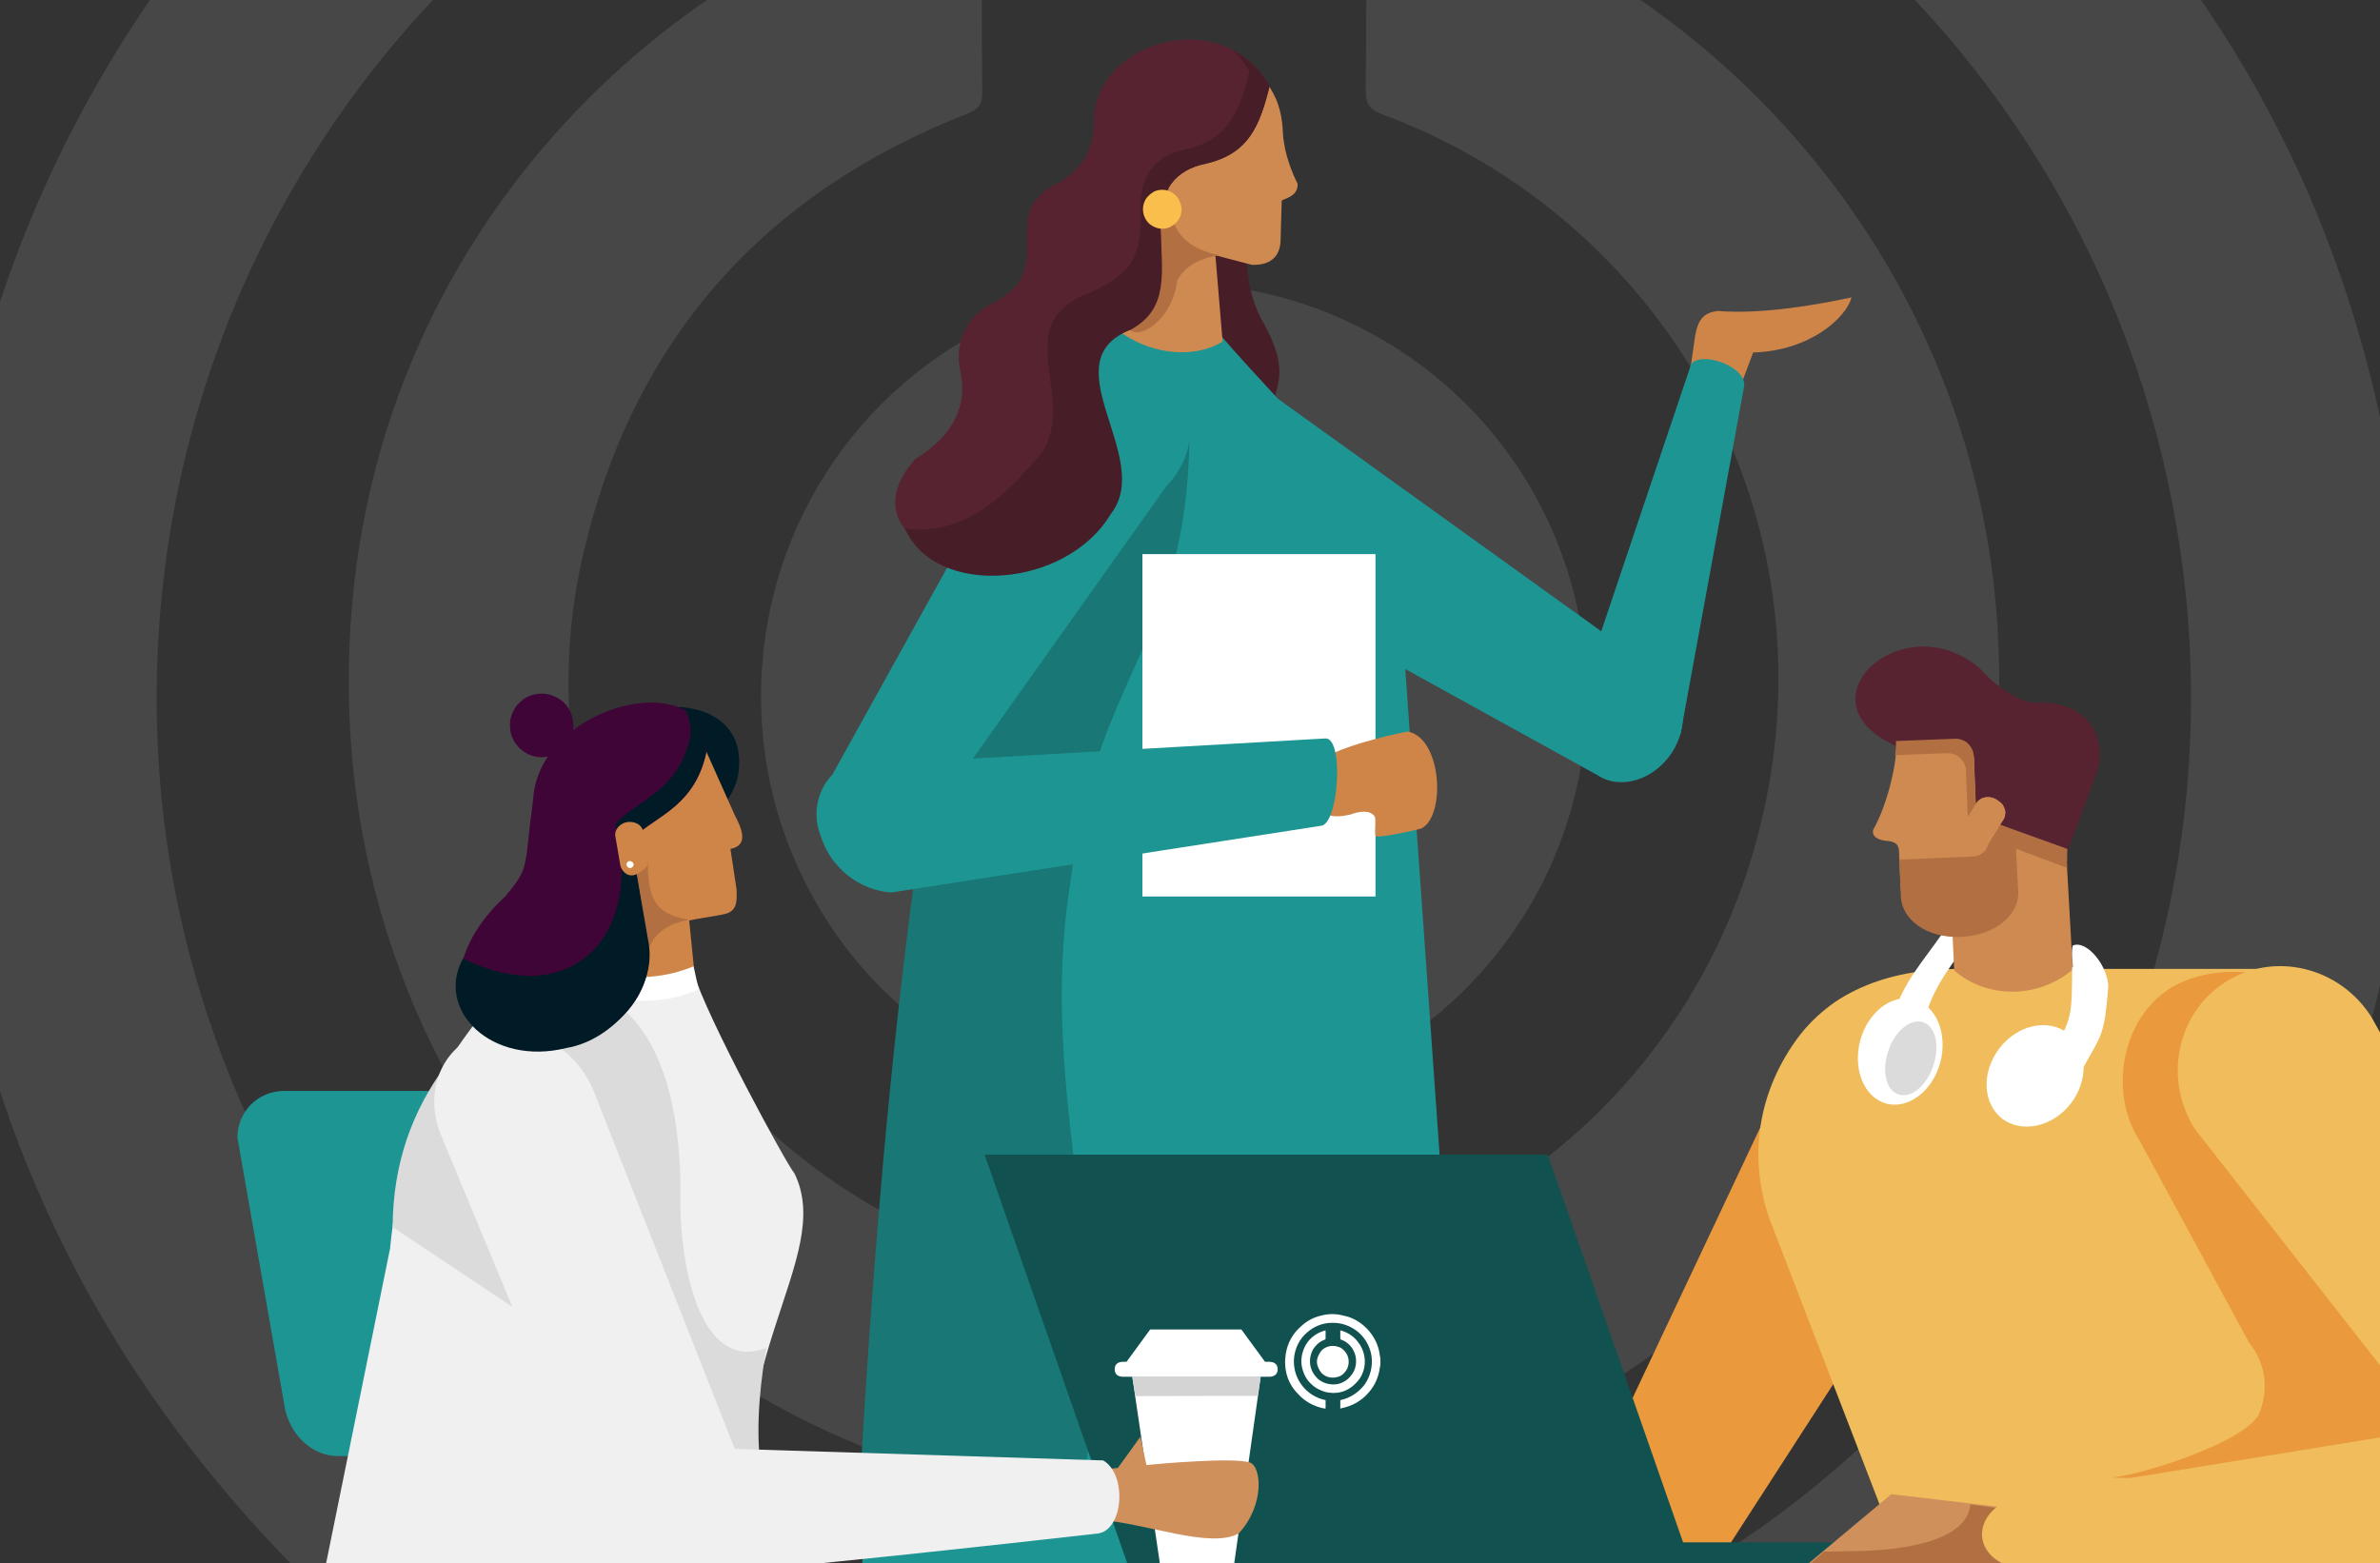 <?xml version="1.0" encoding="UTF-8"?> <svg xmlns="http://www.w3.org/2000/svg" version="1.2" viewBox="0 0 825 542" width="825" height="542"><rect x="0" y="0" width="825" height="542" fill="#333333" stroke="none"/><defs><clipPath id="cp1"><path d="m-22-188h857.89v853h-857.89z"></path></clipPath></defs><style>.a{fill:#fff}.b{fill:#ededed}.c{fill:#ea993d}.d{fill:#cf8548}.e{fill:#1d9593}.f{fill:#471e28}.g{fill:#197776}.h{fill:#cf8a51}.i{fill:#b27042}.j{fill:#572331}.k{fill:#fabe4d}.l{fill:#115150}.m{fill:#f0bc5c}.n{fill:#cf905b}.o{fill:#f0f0f0}.p{fill:#d4d4d4}.q{fill:#dbdbdb}.r{fill:#001a26}.s{fill:#3f0537}</style><g style="opacity:.1"><g clip-path="url(#cp1)"><path class="a" d="m473.6 665v-76.9c178.3-34.3 305.9-202.3 283.3-388.9-21.4-176-168.7-305.8-340-310.4-180.6-4.9-332.5 126.5-358.6 299.9-29.2 194.9 105 366.9 282.2 399.4v76.9h-8.2q-1.5-0.8-3.1-1.2c-96.6-18.5-178-64.2-243.4-137.8-58.3-65.6-93-142.4-104.4-229.6-1.2-9.1-2.3-18.1-3.4-27.2v-55.3c1.1-9.3 2.2-18.6 3.4-27.8q18.5-138.8 114.7-240.6c58.5-61.6 129-103.5 212-121.7 144.3-31.7 273.6 0.4 384.8 98 74.9 65.6 121 148.9 136.7 247.2 22 138-13.9 260.3-108.1 363.9-64 70.4-144.1 113.4-237.7 130.9q-1.6 0.5-3.2 1.2z"></path></g><path class="a" d="m340.1-41.5c0.1 1.8 0.2 3.5 0.2 5.2 0.1 22.8-0.1 45.6 0.2 68.4 0 3.9-1.2 5.7-4.9 7.2-70.7 27.6-115.9 78.2-133.3 152.1-26.2 111.3 48.5 226.8 160.6 249.8 117.3 24 229-50.6 250.2-168.6 18.5-103-41.1-198.5-133.8-232.9-4.3-1.6-5.9-3.4-5.9-8.2 0.3-22.4 0.2-44.8 0.2-67.2v-5.9c111.7 23.6 220.6 131.8 219.4 280-1.2 160.3-133 287.5-292.6 284-151.9-3.3-278.4-125.6-279.5-284-1.1-156.5 115.8-258.8 219.2-279.9z"></path><path fill-rule="evenodd" class="a" d="m406.7 384.7h-0.2c-9.7-0.1-19.3-1-28.8-3-18.2-3.8-35.6-11.1-51-21.6-19.4-13.1-35.3-30.8-46.2-51.5-11-20.7-16.7-43.7-16.7-67.2 0-9.7 1-19.4 2.9-28.9 5.6-27.5 19.1-52.7 38.9-72.5 19.8-19.8 45-33.3 72.4-38.9 9.6-1.9 19.3-2.9 29-2.9 9.7 0 19.4 1 28.9 2.9 27.4 5.7 52.6 19.3 72.4 39.1 19.8 19.8 33.3 45 38.9 72.5 3.8 19.1 3.8 38.7-0.1 57.8-3.8 18.3-11.1 35.7-21.6 51.1-13.1 19.5-30.8 35.4-51.5 46.4-20.8 11-43.9 16.7-67.3 16.7zm0.2-209.9c-8.9 0-17.6 1.8-25.8 5.2-12.1 5.1-22.3 13.7-29.6 24.6-7.2 10.9-11.1 23.6-11.1 36.7-0.1 8.9 1.7 17.7 5.2 25.9 6.8 16 19.5 28.7 35.5 35.6 8.1 3.5 16.9 5.3 25.8 5.3h0.1c8.8 0 17.5-1.8 25.6-5.3 15.9-6.8 28.6-19.5 35.5-35.4 3.5-8.1 5.4-16.8 5.4-25.7 0.1-8.8-1.6-17.6-5.1-25.7-6.7-16.1-19.4-28.9-35.4-35.8-8.2-3.5-17-5.4-25.9-5.4z"></path></g><path class="b" d="m717.7 500.4c0 4.5 1.8 8.8 4.9 12 3.1 3.1 7.4 5 11.8 5h171.4c8.6 0 16.5-6.7 19.3-17l13.5-70.7c0-4.4-1.8-8.7-4.9-11.9-3.1-3.1-7.4-4.9-11.8-5h-169.5c-8.6 0-19 6.9-21.2 16.9z"></path><path class="c" d="m555 507.8c-6 9.5-2.3 22.6 8.3 29.3 10.6 6.7 30.1 8.1 36.1-1.4l88.7-137.3c11.3-17.9 6.5-41.3-10.8-52.2-17.3-11-40.5-5.4-51.9 12.4z"></path><path class="c" d="m490.8 503l71.4-10.8c14.4-1.1 26.8 8.2 27.8 20.7 0.9 12.6-10 23.6-24.4 24.7l-65.7 2.9z"></path><path class="d" d="m601 140.1l6.7-17.9c20-0.6 32.4-12.3 34.1-19.1-13.4 2.9-32 5.9-46.4 4.7-4.5 0.6-6.7 2.5-7.8 8.6l-3.6 25.3z"></path><path class="e" d="m579.5 261c-6.3 9.5-17.9 13-25.8 7.7l-144-79.5c-6.7-4.5-11.3-11.5-12.9-19.4-1.6-7.9 0-16.1 4.4-22.9 2.2-3.3 5-6.2 8.3-8.4 3.3-2.2 7-3.8 10.9-4.6 3.9-0.8 7.9-0.8 11.8 0 3.9 0.7 7.6 2.3 11 4.5l133.2 95.8c7.9 5.3 9.3 17.3 3.1 26.8z"></path><path class="e" d="m604.5 134.4l-22 120.2c-6.6 9.2-41.1-5.6-34.5-14.8l38.3-113.8c4.5-4.4 19.9 1.6 18.2 8.4z"></path><path class="f" d="m432.2 89c0.1 7.6 1.5 14.8 4.8 21.2 14.6 25-1.1 25.2 6.5 38.8-21.2-1.1-45.1-25.9-24.9-62 3.4-1.5 10.7 1.1 13.6 2z"></path><path class="e" d="m509.4 547.2c-67.3 18.5-137.1 22.4-211 2.9 7.4-123.2 19.4-288.7 48.6-407.5 0.5-10.2 12.2-25.8 22.3-27.7l52.3-0.4c30.2 35.5 62.4 59.2 64.9 108.6z"></path><path class="g" d="m412.3 152c-0.9 71.1-32.6 81.4-41.2 153.5-12.2 75 17.1 140.3 4.6 206.3-10.8 3.4-67.3 2.2-77.3-3.1 7.3-123.2 19.4-247.2 48.6-366 0.5-10.3 46.1 7.8 65.3 9.3z"></path><path class="h" d="m444.3 69.5c1.5-0.8 5.7-1.6 5.5-5.8-1.7-3.4-4.6-10-5.1-17.5-0.3-10.9-4.5-15.4-5.4-17.4-41.5 7.7-55.8 55-50.6 86.6 11.7 8.1 26.2 8.6 35.1 3l-2.5-29.9 12.6 3.3c7.5 0.3 10-3.9 10-8.8z"></path><path class="i" d="m422.7 88.5c-10.2-2.2-18.3-6.9-17.5-24.2-6.7 2.1-8.3 8.6-7.8 18.6-1.3 2.9-13.7 29.8-6.3 30.6 2.7 5.2 15.2-1.9 17-16.3 2.1-3.8 6.1-7.5 14.6-8.7z"></path><path class="e" d="m288.7 295.6c7.6 6.7 20.1 4.6 27.3-2.7l88.2-124.2c12.5-13 9.8-29.5-1.4-39.3-11.2-9.8-26.6-9.4-39.1 3.6l-75.2 135.6c-7.3 7.4-7.4 20.3 0.2 27z"></path><path class="j" d="m440.1 29.8c-3.5 14-7.3 23.3-21.8 26.8-10.9 2.2-16.6 9.2-16 22.6 0.3 14.7 1.7 26.1-10.2 35-29.6 11 5.7 41.4-7.3 60.9-15.4 37-98.9 19.3-67.5-16 7.9-4.8 19.3-14.6 15.5-30.8-1.9-9.3 1.9-19.1 12.5-23.8 7.2-4.5 11.3-7.7 10.7-22 0.2-5.1-1.3-13.4 11.3-19.3 9.2-5.8 12-12.5 11.9-22.5 2.1-27.7 45.5-38.5 60.9-10.9z"></path><path class="f" d="m361 157.1c13-19.5-12.5-44.8 17.1-55.8 12.5-5.7 17.8-10.9 17.2-27.1-0.6-13.3 5.1-20.4 16-22.5 14.6-3.5 18.3-12.9 21.8-26.8-1.5-2.8-3.5-5.3-5.8-7.5 5.4 2.8 9.9 7.1 12.8 12.5-3.5 14-7.3 23.3-21.8 26.8-10.9 2.1-16.6 9.2-16 22.6 0.4 14.8 3.1 27.7-10.2 34.9-28.6 11.2 8.2 44.4-7 63.9-15.4 26-61 29.3-71.4 5.1 23.1 3.1 38-15.5 47.3-26.1z"></path><path class="k" d="m396.2 72.5c0 1.8 0.7 3.5 1.9 4.8 1.3 1.2 3 2 4.8 2q1.3 0 2.5-0.5 1.3-0.6 2.2-1.5 1-1 1.5-2.2 0.5-1.2 0.5-2.6-0.1-1.3-0.6-2.5-0.5-1.3-1.4-2.2-0.9-0.9-2.2-1.5-1.2-0.5-2.5-0.5-1.4 0-2.6 0.5-1.2 0.6-2.1 1.5-1 0.9-1.5 2.2-0.5 1.2-0.5 2.5z"></path><path class="a" d="m476.8 192.1h-80.8v118.7h80.8z"></path><path class="d" d="m487.9 253.6c-9.1 1.8-23.1 5.5-28 8.8l-1.3 13.5c-0.6 0.9-3.2 9.4 9.5 6.5 0 0 6.7-2.8 8.6 1 0.3 2.8-0.2 3 0.1 6.5 1.6 0.7 16.5-2.6 16.1-2.8 8.3-4.5 6.9-31.4-5-33.5z"></path><path class="e" d="m459.5 256l-150.8 8.6c-13.9-0.9-25.5 4.4-25.3 18.3 0.3 13.7 11.7 25.6 25.6 26.5l148.8-23.1c6.2-0.2 8.2-30.4 1.7-30.3z"></path><path class="l" d="m733 534.7h-289.7v9.4h289.7z"></path><path class="m" d="m666.7 560.9l206.3-3.9-49.4-196.7c-2.2-8.9-7.3-13.2-15.1-19.4-7.9-6.1-17.2-5-26.4-5h-102.8c-22.4 0-44.5 6.4-57.9 26.4-13.5 20-15.2 43.2-6.6 64z"></path><path class="n" d="m698.9 523.1l-43.3-5.1-31.2 26.1h81.4z"></path><path class="c" d="m731.4 512.2c8.4 0 48.6-12.4 52-22.8 1.5-4 2-8.2 1.4-12.4-0.7-4.2-2.4-8.2-5.1-11.4l-38-70.1c-11-17-6.1-42.6 10.8-53 16.9-10.4 46.6-6 57.5 11l79.6 156.1c5.9 9.1-158.2 2.6-158.2 2.6z"></path><path class="l" d="m391.5 544.1h195.2l-50.2-143.8h-195.2z"></path><path class="a" d="m666.7 355.8c-5.2 11.1-13.9 1.9-10.3-3.9 3.3-11.4 10.3-18.7 17.4-29 0.7-1.5 8.9 2.5 8.2 4-7.6 10.1-13.5 18.4-15.3 28.9z"></path><path class="j" d="m657.4 258.7c-35.3-15.6 2.9-50.2 29.4-26.5 2.2 2.9 12 11.8 19.7 11.5 12.7-0.9 24.5 7.7 20.6 23.5l-10.7 28.5c-26.3-1.4-44-18.5-59-37z"></path><path class="h" d="m649.3 287.7c4.3-7.5 8-20.9 8.1-29.7l20.7-0.7q1.2-0.1 2.4 0.4 1.2 0.4 2 1.4 1 0.9 1.4 2.2 0.5 1.2 0.4 2.6l0.8 20.1 31.1 11.1 2.3 41c-12.6 10.7-30.6 9.7-41.1 0.3l-0.6-12.8c-11.9 0-18.2-8.4-18.1-18.6l-0.4-9.2c0-2.6-0.7-3.7-3.4-4.2-3.8-0.2-6.1-1.5-5.6-3.9z"></path><path class="i" d="m716.5 300.9l-34.2-12.9-0.8-20.1q0.1-1.4-0.4-2.7-0.5-1.2-1.4-2.2-0.9-0.9-2.1-1.4-1.2-0.5-2.5-0.5l-18.2 0.7q0.4-2.4 0.3-4.9l20.7-0.8q1.3 0 2.4 0.5 1.2 0.4 2.1 1.4 0.9 0.9 1.4 2.2 0.4 1.2 0.4 2.5l0.8 20.2 31.6 11.4z"></path><path class="i" d="m684.4 296.9c1.4-0.2 2.7-0.8 3.6-1.9 0.9-1 1.4-2.4 1.3-3.7l-0.4-6.9 9.6 3.7 1.1 21c0.4 8.3-8.4 15.3-20 15.7-11.6 0.5-20.4-5.9-20.7-14.1l-0.5-12.7z"></path><path class="h" d="m685.2 278.3c1.5-2.2 4.7-2.6 7.2-0.9l0.3 0.3q0.9 0.5 1.5 1.3 0.5 0.8 0.8 1.8 0.2 0.9 0 1.9-0.2 1-0.8 1.8l-5.4 8.7q-0.5 0.9-1.4 1.4-0.8 0.5-1.8 0.7-1 0.1-2-0.1-0.9-0.3-1.7-0.9l-0.3-0.2c-2.5-1.7-3.3-4.9-1.8-7.1z"></path><path class="h" d="m685.2 278.3c1.5-2.2 4.7-2.6 7.2-0.9l0.3 0.3q0.9 0.5 1.5 1.3 0.5 0.8 0.8 1.8 0.2 0.9 0 1.9-0.2 1-0.8 1.8l-5.4 8.7q-0.5 0.9-1.4 1.4-0.8 0.5-1.8 0.7-1 0.1-2-0.1-0.9-0.3-1.7-0.9l-0.3-0.2c-2.5-1.7-3.3-4.9-1.8-7.1z"></path><path class="e" d="m256.4 489c0 4.2-1.6 8.2-4.6 11.2-3 3-7 4.6-11.2 4.6h-123.4c-8.2 0-15.8-6.1-18.3-15.8l-16.6-94.6c0-4.3 1.6-8.3 4.6-11.4 3-3 7-4.7 11.2-4.8h121.7c8.1 0 18 6.7 20.1 16.2z"></path><path class="o" d="m260.8 546.3c-12.9-73.9 29-109.9 14.6-139.5-2.4-2.5-30.7-54.6-35-69.6l-57.8-4.4c-27.9 32.9-42.5 51.3-47.4 100.1l-23 113.2z"></path><path class="a" d="m427.3 545.7h-24.7l-10.1-68.4h44.5z"></path><path class="a" d="m389.4 472.1h1.1l8.2-11.2h31.6l8.2 11.2h1.4c1.6 0 3 0.7 3 2.6 0 1.9-1.4 2.6-3 2.6h-50.5c-1.7 0-3-0.7-3-2.6 0-1.9 1.3-2.6 3-2.6z"></path><path class="p" d="m436 483.9l-42.4 0.1-1.1-6.7h44.5z"></path><path class="n" d="m387.5 508.9l7.8-10.8 2.1 9.8c4.9-0.5 30.1-2.7 35.8-0.9 4.1 1.3 5.3 14.7-3.8 24.6-9.9 5.5-31.9-3.6-49.1-4.8l-5.7-16.4c3.6-0.5 8.1-1 12.9-1.5z"></path><path class="q" d="m264 510.6q-2.8-17.1 1.6-43.3c-23.2 8.9-30.6-29.6-29.7-55.6-0.7-59.8-27.4-71.2-41.7-68.2 0 2-39.8 26-39.8 26-11.4 15.5-18.2 33.7-18.3 55.9z"></path><path class="o" d="m382.4 506.3l-127.7-4-48.7-123.5c-5.9-15.5-22.7-24.9-37.3-21-14.8 3.8-22 19.5-16.1 35.1l50.1 120.6c7.9 14.1 21.5 29.7 34.5 31.9 3.2 2.2 143.6-13.8 143.6-13.8 8.7-1.5 9.9-20.5 1.6-25.3z"></path><path class="r" d="m256.2 265.4c-0.1 4.2-1.5 8.2-3.9 11.6-8.7 12-54.2 16.1-54.8-4.7 2.3-31 60.3-38.6 58.7-6.9z"></path><path class="d" d="m254.7 282.6l-10.1-22.6c-27.3 10.5-34.4 57.5-26.7 86 8 0.1 15.9-1.6 23.2-4.9l-2.2-22c2-0.5 9.7-1.6 11.7-2.1 5-0.8 4.9-4.5 4.7-8.8l-2.1-13.9c6.3-1.2 4.1-6.8 1.5-11.7z"></path><path class="a" d="m210.2 338.6l1.2 7.9c11.8 0.8 20.7 1 30.8-3.5l-1.8-8c-9.8 4.1-18.8 4.2-30.2 3.6z"></path><path class="i" d="m238.9 318.9c-9.5-1.8-14.7-4.7-14.3-20.6-6.2 2.1-9.8 6.7-9.1 16-1.1 2.7 0.8 21.5 7.7 21.9 1.1-3.7 0.3-14.7 15.7-17.3z"></path><path class="s" d="m184.8 277.1c-3.3 24.6-1 23.2-9.6 33.6-26 23.6-21.2 57.8 20.4 51.5h0.5c8.6-1.3 16.4-5.7 22-12.4 5.5-6.7 7.7-14.8 6.5-22.3l-5.8-35.9c6.1-8.1 21.6-10.5 26-30.5 1.9-31-57.9-17.9-60 16z"></path><path class="r" d="m213.3 285.9c6.1-8.1 21.6-10.6 26-30.5 0.3-3.1-0.3-6.3-1.6-9.1 4.7 2.8 7.5 7.7 7 14.8-4.4 20-20 22.4-26 30.5l6.2 35.7c1.2 7.5-1.4 15.8-6.9 22.5-5.5 6.8-13.2 12.1-21.6 13.5-26 6.5-45.7-13.2-35.9-31 38.3 18.7 62.6-9 52.8-46.4z"></path><path class="d" d="m224.6 298.3c0.4 2.3-1.5 3.3-4 4.8-3.3 1.5-5.5-1.8-5.6-3.3l-1.7-9.9c-0.4-2.2 1.5-4.4 4-4.9 2.9-0.4 5.3 1 5.7 3.4z"></path><path class="a" d="m219.6 299.5c0.1 0.3 0 0.7-0.2 0.9-0.2 0.3-0.5 0.5-0.8 0.5-0.3 0.1-0.6 0-0.9-0.2-0.3-0.2-0.4-0.5-0.5-0.8-0.1-0.3 0-0.6 0.2-0.9 0.2-0.3 0.5-0.4 0.8-0.5q0.5 0 0.9 0.3c0.3 0.1 0.4 0.4 0.5 0.7z"></path><path class="s" d="m177.2 254.7c0.9 2.8 2.8 5.1 5.4 6.5 2.5 1.4 5.6 1.7 8.4 0.8 2.8-0.8 5.1-2.7 6.5-5.3 1.4-2.6 1.7-5.6 0.8-8.4-0.8-2.8-2.7-5.2-5.3-6.5-2.6-1.4-5.6-1.7-8.4-0.9-1.4 0.4-2.7 1.1-3.8 2-1.1 0.9-2.1 2.1-2.7 3.3-0.7 1.3-1.2 2.7-1.3 4.2-0.1 1.4 0 2.9 0.4 4.3z"></path><path class="a" d="m709.9 365.4c-0.3 0.8-0.3 1.6 0.1 2.4 0.3 0.8 0.9 1.4 1.7 1.7l6.6 2.5c0.8 0.2 1.7 0.1 2.5-0.3 0.7-0.4 1.2-1.1 1.5-1.9 6.2-11.2 7.1-10.5 8.5-27.6 0-7.2-7.4-16.5-12.3-14.4-0.8 2.8 0.5 8.1-0.2 7.5-0.2 15.2 0.5 19.5-8.4 30.1z"></path><path class="a" d="m693.1 363.4c-6.3 8.2-5.9 19.1 0.9 24.4 6.8 5.2 17.5 2.9 23.8-5.2 6.3-8.2 5.9-19.1-1-24.4-6.8-5.2-17.4-3-23.7 5.2z"></path><path class="a" d="m644.8 360.8c-2.6 10 1.4 19.7 9.1 21.8 7.6 2 16-4.3 18.7-14.3 2.6-10-1.4-19.7-9.1-21.8-7.6-2.1-16 4.3-18.7 14.3z"></path><path class="q" d="m654.6 364.2c-2.4 6.9-0.9 13.7 3.4 15.2 4.4 1.5 9.8-2.9 12.1-9.8 2.4-6.9 0.9-13.7-3.4-15.2-4.3-1.5-9.8 2.9-12.1 9.8z"></path><path class="i" d="m639.5 537.8c24.9 0 42.4-5 43.5-16.2l17.5 2.3 4.4 21.8h-81.5l8.9-7.8c2.3 0.1 4.8-0.1 7.2-0.1z"></path><path class="m" d="m699.7 518.7l142.7-23.2-81.6-104.1c-11-17.5-6.2-40.3 10.7-51 16.9-10.7 39.6-5.2 50.6 12.3l86.6 155.8c9.6 17.6-0.2 38.3-27.6 35.1-1.6 0.5-179.6 0.5-179.6 0.5-18.4-2.2-19.5-20.2-1.8-25.4z"></path><path class="a" d="m459.5 488.3v-2.9c-3.4-0.7-6.4-2.6-8.4-5.4-2-2.7-2.9-6.2-2.5-9.6 0.4-3.2 1.9-6.2 4.3-8.3 2.4-2.2 5.5-3.5 8.8-3.5 3.2-0.1 6.4 1 9 3.1 2.5 2.1 4.2 5.1 4.7 8.3 0.5 3.5-0.3 7-2.3 9.9-2.1 2.8-5.1 4.8-8.5 5.5v2.9h0.3q0 0 0 0 0 0 0-0.1 0 0 0 0 0.1 0 0.1 0c3.6-0.7 6.9-2.5 9.3-5.3 2.2-2.4 3.6-5.5 4-8.8 0.1-0.3 0.1-0.7 0.2-1v-2.1c-0.1-0.4-0.1-0.7-0.2-1.1-0.4-3.5-2-6.7-4.4-9.2-2.2-2.3-5-4-8.2-4.6-2.5-0.7-5.2-0.7-7.8 0-2.6 0.6-5 1.9-6.9 3.7-2.9 2.5-4.7 5.8-5.3 9.5-0.4 2.5-0.3 5.1 0.4 7.5 0.7 2.4 2 4.6 3.8 6.4 2.4 2.7 5.6 4.4 9.1 5.1 0.1 0 0.1 0 0.1 0z"></path><path class="a" d="m464.6 461.2v2.9q0 0.1 0.1 0.1 0 0.1 0.1 0.2c1.3 0.4 2.4 1.2 3.3 2.2 0.9 1 1.5 2.3 1.8 3.6 0.4 2.1 0.1 4.3-1.1 6-1.1 1.8-2.9 3.1-5 3.6-1.1 0.2-2.2 0.2-3.2 0-1.1-0.2-2.1-0.6-3-1.2-0.9-0.6-1.6-1.4-2.2-2.3-0.6-0.9-1-1.9-1.2-3-0.3-1.8 0-3.7 0.9-5.4 1-1.6 2.4-2.9 4.2-3.5 0.2-0.1 0.2-0.2 0.2-0.3v-2.9c-2.4 0.6-4.6 2-6.1 3.9-1.5 2-2.3 4.4-2.3 6.9 0 1.5 0.4 2.9 0.9 4.2 0.6 1.4 1.4 2.6 2.5 3.6 1 1 2.3 1.8 3.6 2.3 1.4 0.6 2.8 0.8 4.3 0.8 2.8 0 5.5-1.2 7.5-3.3 2.1-2 3.2-4.7 3.2-7.6 0-2.5-0.9-4.9-2.4-6.8-1.5-2-3.7-3.4-6.1-4z"></path><path class="a" d="m467.5 472.1q0-1.1-0.4-2.1-0.4-1-1.2-1.8-0.7-0.8-1.7-1.2-1.1-0.4-2.2-0.4-1.1 0-2.1 0.4-1 0.4-1.8 1.2-0.7 0.8-1.1 1.8-0.5 1-0.5 2.1 0 1.1 0.5 2.1 0.4 1 1.1 1.8 0.8 0.8 1.8 1.2 1 0.4 2.1 0.4 1.1 0 2.2-0.4 1-0.4 1.7-1.2 0.8-0.8 1.2-1.8 0.4-1 0.4-2.1z"></path><path class="a" d="m-22 488.4v-3c-3.3-0.7-6.3-2.6-8.3-5.4-2-2.7-2.9-6.2-2.5-9.6 0.4-3.2 1.9-6.2 4.3-8.3 2.4-2.2 5.5-3.5 8.7-3.5 3.3-0.1 6.5 1 9.1 3.1 2.5 2.1 4.2 5.1 4.7 8.3 0.5 3.5-0.3 7-2.4 9.9-2 2.8-5 4.8-8.4 5.5v2.9h0.3c0 0 0 0 0.1-0.1 3.6-0.7 6.9-2.5 9.4-5.3 2.1-2.4 3.5-5.5 4-8.8 0-0.3 0-0.7 0.1-1v-2.1c-0.1-0.4-0.1-0.7-0.1-1.1-0.5-3.5-2-6.7-4.4-9.2-2.2-2.3-5.1-4-8.2-4.6-2.6-0.7-5.3-0.7-7.8 0-2.6 0.6-5 1.9-7 3.7-2.8 2.5-4.7 5.8-5.2 9.5-0.5 2.5-0.3 5.1 0.4 7.5 0.7 2.4 2 4.6 3.7 6.4 2.4 2.7 5.7 4.4 9.2 5.1 0 0 0 0 0.1 0.1z"></path><path class="a" d="m-16.8 461.2v2.9q0 0.1 0.1 0.1 0 0.1 0.1 0.2c1.3 0.4 2.4 1.2 3.3 2.2 0.9 1 1.5 2.3 1.8 3.6 0.4 2.1 0.1 4.3-1.1 6.1-1.1 1.7-3 3-5 3.5-1.1 0.2-2.2 0.2-3.2 0-1.1-0.2-2.1-0.6-3-1.2-0.9-0.6-1.7-1.4-2.2-2.3-0.6-0.9-1-1.9-1.2-3-0.3-1.8 0-3.7 0.9-5.4 1-1.6 2.4-2.9 4.2-3.5 0.1-0.1 0.2-0.2 0.2-0.3v-2.9c-2.4 0.6-4.6 2-6.1 3.9-1.5 2-2.3 4.4-2.3 6.9 0 1.5 0.3 2.9 0.9 4.2 0.6 1.4 1.4 2.6 2.5 3.6 1 1 2.3 1.8 3.6 2.3 1.4 0.6 2.8 0.8 4.3 0.8 2.8 0 5.5-1.2 7.5-3.3 2-2 3.2-4.7 3.2-7.6 0-2.5-0.9-4.9-2.4-6.8-1.5-2-3.7-3.4-6.1-4z"></path><path class="a" d="m-13.9 472.1q0-1.1-0.4-2.1-0.4-1-1.2-1.8-0.7-0.8-1.8-1.2-1-0.4-2.1-0.4-1.1 0-2.1 0.4-1 0.4-1.8 1.2-0.7 0.8-1.2 1.8-0.4 1-0.4 2.1 0 1.1 0.4 2.1 0.5 1 1.2 1.8 0.8 0.8 1.8 1.2 1 0.4 2.1 0.4 1.1 0 2.1-0.4 1.1-0.4 1.8-1.2 0.8-0.8 1.2-1.8 0.4-1 0.4-2.1z"></path></svg> 